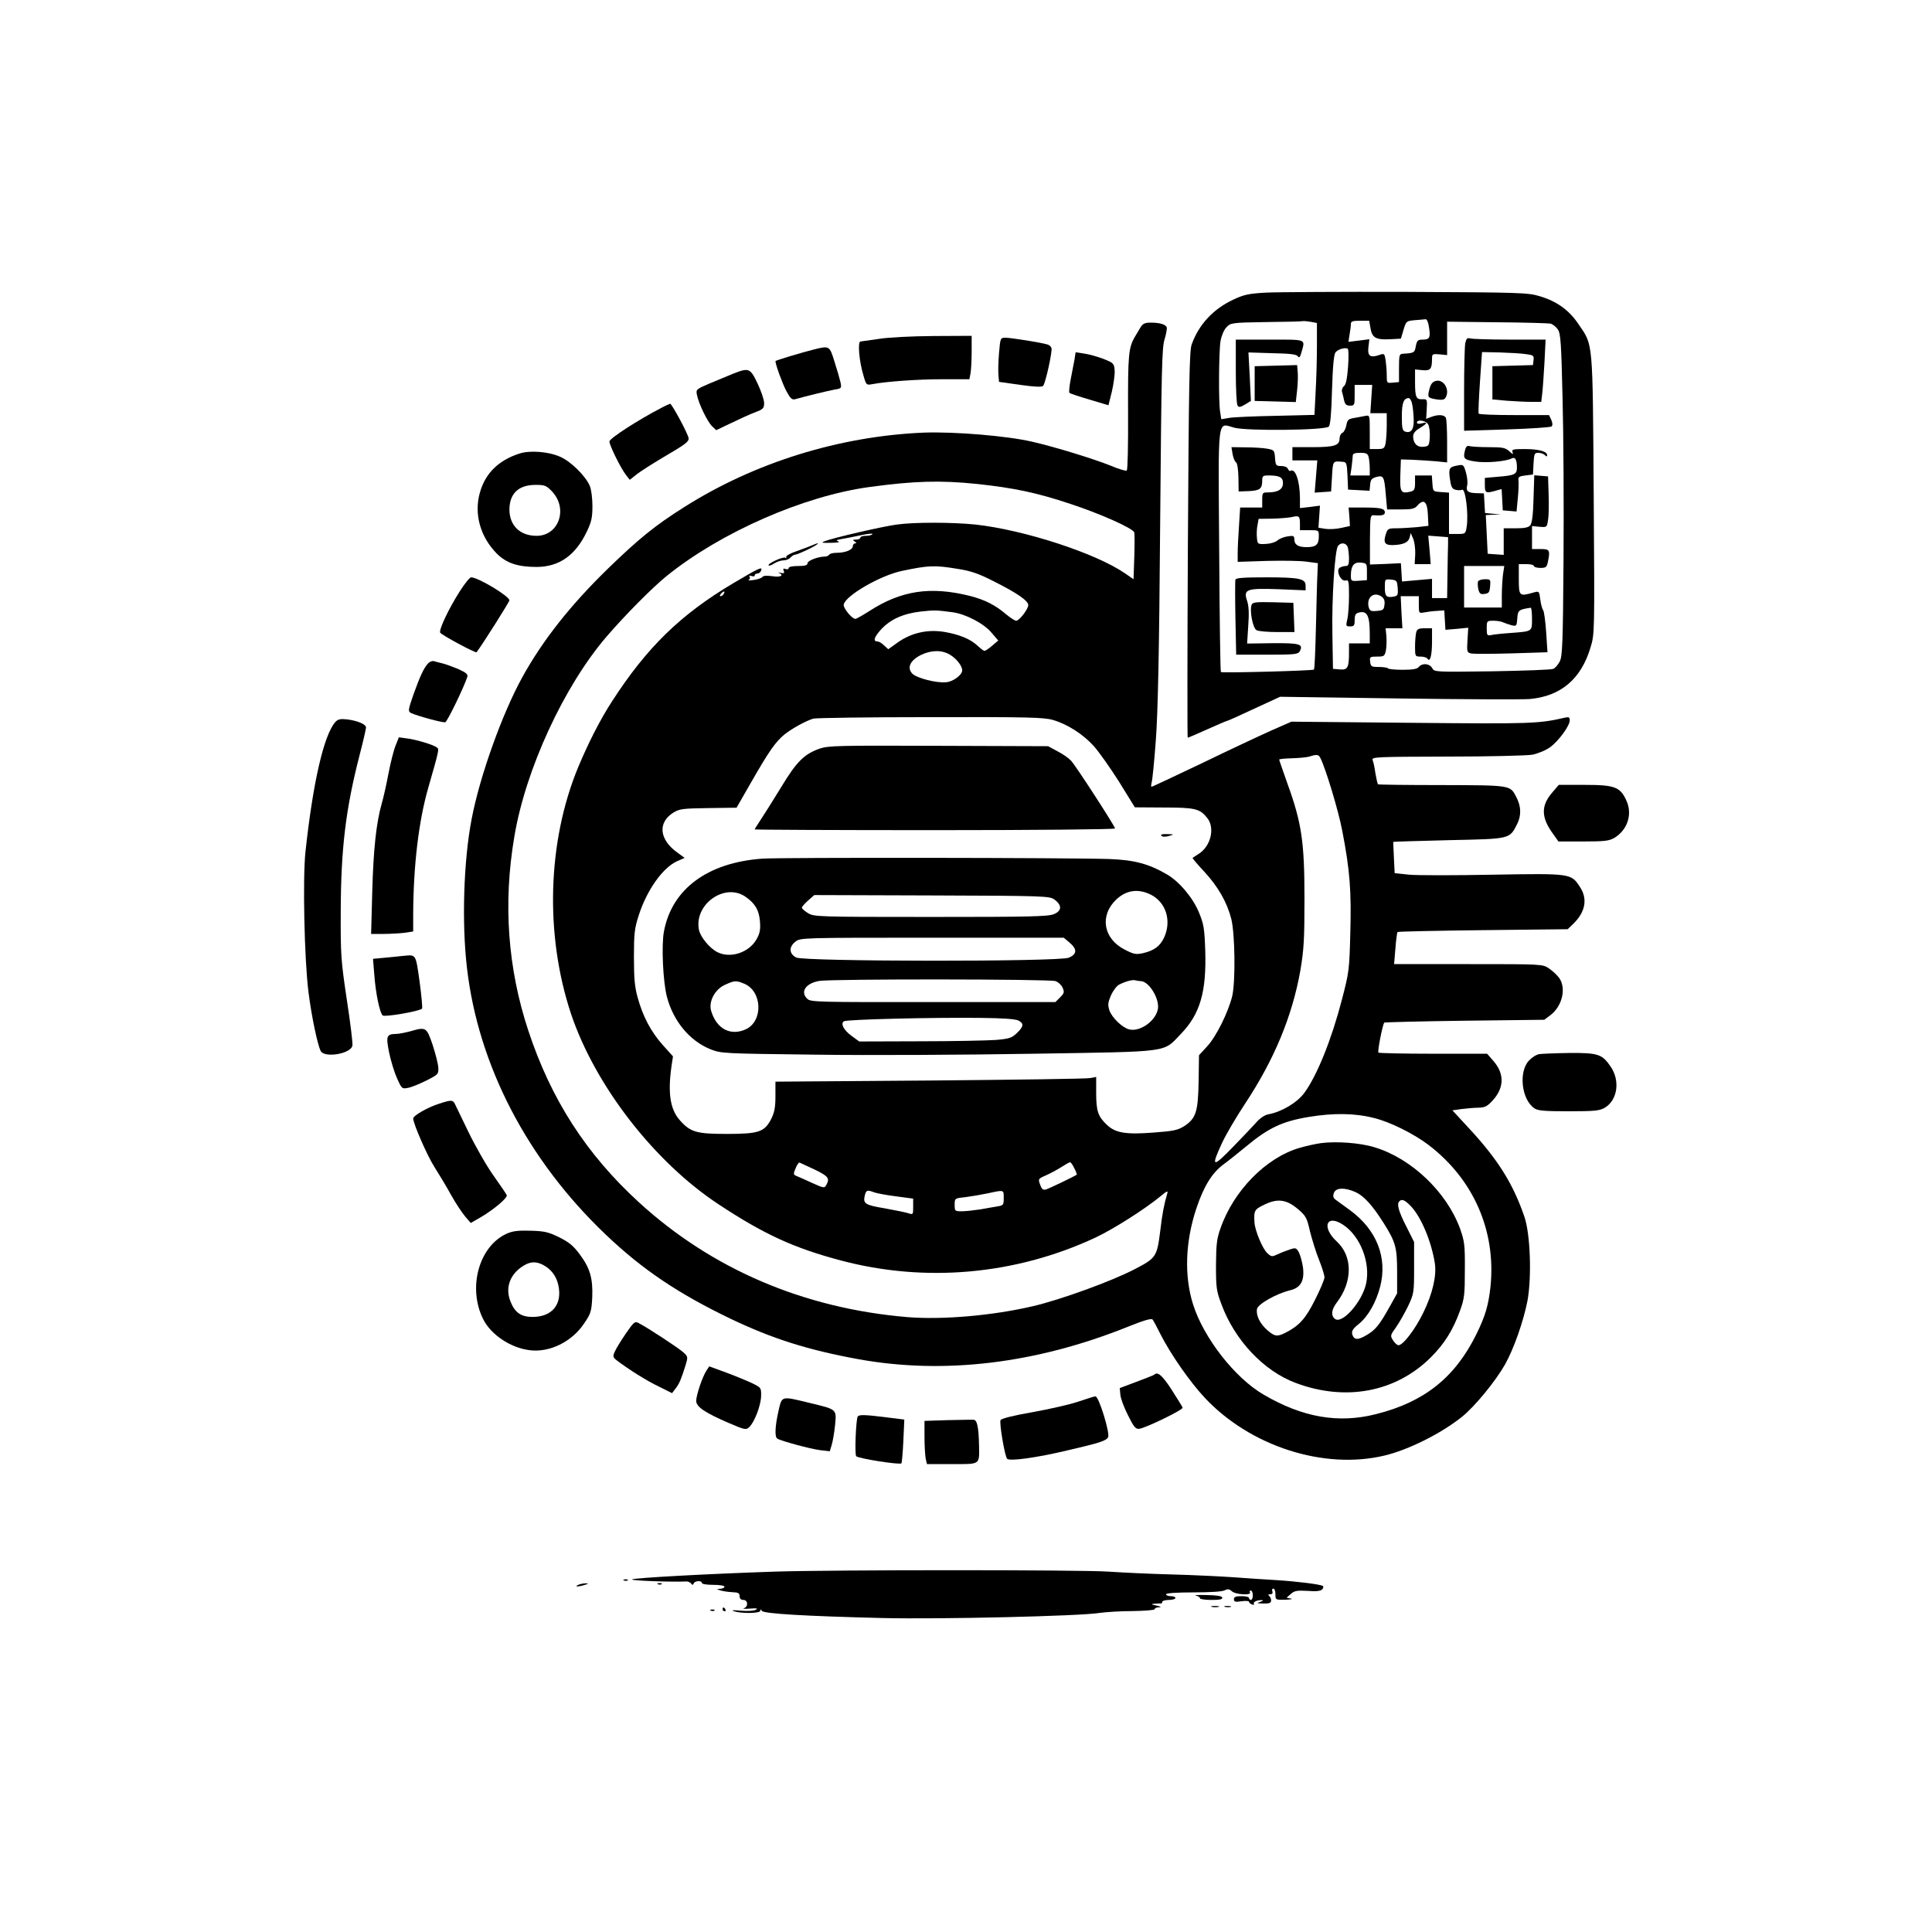<?xml version="1.0" standalone="no"?>
<!DOCTYPE svg PUBLIC "-//W3C//DTD SVG 20010904//EN"
 "http://www.w3.org/TR/2001/REC-SVG-20010904/DTD/svg10.dtd">
<svg version="1.0" xmlns="http://www.w3.org/2000/svg"
 width="1024pt" height="1024pt" viewBox="0 0 1024 1024"
 preserveAspectRatio="xMidYMid meet">
<g transform="translate(0,1024) scale(0.1,-0.1)"
fill="#000000" stroke="none">
<path d="M6709 8689 c-91 -5 -117 -11 -172 -37 -107 -50 -183 -132 -221 -238
-12 -34 -15 -212 -20 -1062 -3 -562 -3 -1022 -1 -1022 3 0 50 20 105 45 55 25
103 45 106 45 3 0 67 29 142 64 l137 63 630 -9 c347 -5 658 -6 693 -3 165 15
272 106 322 273 22 72 22 75 17 810 -6 826 -2 789 -80 903 -50 75 -115 122
-206 149 -63 19 -99 20 -706 23 -352 1 -688 -1 -746 -4z m865 -184 c9 -55 3
-65 -34 -65 -25 0 -30 -5 -36 -35 -6 -35 -8 -36 -69 -40 -18 -1 -20 -8 -20
-75 l0 -75 -32 -3 c-33 -3 -33 -3 -33 40 0 24 -3 59 -6 80 -6 35 -7 36 -35 26
-47 -16 -62 -4 -56 43 l5 41 -55 -7 -56 -7 6 39 c4 21 7 46 7 56 0 14 9 17 49
17 l48 0 7 -40 c8 -50 29 -62 104 -58 l57 3 14 47 c14 46 15 47 60 51 25 2 51
4 57 5 7 1 15 -18 18 -43z m-625 29 l31 -6 0 -123 c0 -67 -3 -176 -7 -243 l-6
-121 -206 -5 c-113 -2 -224 -7 -247 -11 l-41 -7 -6 39 c-9 53 -7 318 2 376 5
27 18 58 31 72 23 24 26 25 209 28 102 1 191 3 197 5 6 1 26 -1 43 -4z m1268
-9 c13 -3 30 -17 40 -31 15 -23 18 -71 25 -368 5 -187 7 -570 5 -851 -3 -446
-6 -514 -20 -541 -9 -17 -24 -35 -34 -39 -10 -5 -156 -10 -325 -13 -303 -4
-306 -4 -317 17 -14 25 -53 28 -71 6 -9 -11 -33 -15 -85 -15 -39 0 -75 3 -79
8 -4 4 -27 7 -49 7 -38 0 -42 2 -45 28 -3 25 -1 27 37 27 38 0 40 2 47 35 3
19 4 53 2 75 l-4 40 44 0 45 0 -5 85 -4 85 48 0 48 0 0 -46 c0 -44 1 -45 28
-40 15 3 45 7 67 8 l40 3 3 -52 3 -51 61 5 60 6 -4 -66 c-4 -63 -3 -66 22 -71
14 -2 110 -2 213 1 l189 6 -7 106 c-4 58 -11 111 -16 117 -5 6 -12 31 -15 56
-6 46 -6 46 -38 37 -73 -21 -76 -18 -76 71 l0 80 40 0 c22 0 40 -4 40 -10 0
-5 15 -10 34 -10 30 0 34 4 40 31 13 64 10 69 -39 69 l-45 0 0 61 0 61 40 -4
c39 -3 39 -3 45 37 4 22 5 83 3 135 l-3 95 -36 3 -37 3 -4 -124 c-2 -84 -8
-130 -17 -141 -10 -12 -31 -16 -77 -16 l-64 0 0 -71 0 -70 -42 3 -43 3 -5 103
-5 102 40 2 40 1 -42 4 -42 4 -3 52 -3 52 -36 1 c-48 1 -60 10 -53 40 4 14 1
45 -6 69 -12 42 -14 44 -44 38 -45 -8 -49 -15 -41 -72 6 -42 11 -52 30 -57 13
-3 28 -3 34 0 18 11 35 -128 25 -194 -6 -40 -7 -40 -50 -40 l-44 0 0 109 0
110 -42 3 c-43 3 -43 3 -46 46 l-3 42 -45 0 -44 0 0 -40 c0 -34 -4 -41 -25
-46 -50 -12 -56 -2 -53 88 l3 83 65 -2 c36 -2 91 -5 123 -8 l57 -6 0 110 c0
60 -3 116 -6 125 -7 18 -40 21 -79 6 l-26 -10 3 52 c3 51 2 53 -22 52 -34 -2
-40 10 -40 90 l0 68 39 -4 c43 -4 51 6 51 62 0 24 3 25 40 22 l40 -4 0 88 0
89 262 -3 c145 -1 273 -5 285 -7z m-1072 -229 c-5 -63 -11 -95 -22 -103 -8 -6
-13 -20 -10 -30 3 -10 8 -30 11 -45 5 -21 12 -28 31 -28 24 0 25 3 25 55 l0
55 46 0 47 0 -5 -75 -5 -75 44 0 43 0 0 -64 c0 -35 -3 -78 -6 -95 -6 -28 -10
-31 -45 -31 l-39 0 0 90 c0 88 0 90 -22 86 -13 -3 -39 -7 -59 -11 -32 -5 -38
-10 -43 -39 -4 -19 -13 -37 -21 -40 -8 -3 -15 -17 -15 -30 0 -37 -27 -46 -144
-46 l-106 0 0 -35 0 -35 66 0 66 0 -7 -86 -7 -85 44 3 43 3 5 80 c5 85 3 82
60 77 17 -2 19 -11 22 -74 l3 -73 57 -3 57 -3 3 32 c2 27 9 34 33 41 38 10 42
3 50 -94 l7 -78 72 0 c60 0 74 3 89 21 33 37 52 21 55 -47 l3 -61 -62 -7 c-34
-3 -83 -6 -108 -6 -44 0 -47 -2 -57 -35 -13 -42 -3 -55 40 -54 54 2 80 14 87
39 l6 25 13 -30 c7 -16 12 -54 11 -82 l-3 -53 43 0 42 0 -6 75 -7 76 53 -4 52
-4 0 -37 c-1 -20 -2 -92 -3 -161 l-2 -125 -40 0 -40 0 0 51 0 51 -79 -7 -80
-7 -3 49 -3 48 -82 -4 -82 -3 0 131 c1 129 2 132 23 130 41 -3 56 1 56 15 0
21 -23 26 -112 26 l-80 0 4 -49 3 -49 -46 -10 c-26 -6 -63 -8 -84 -5 l-37 6 4
58 4 59 -53 -7 -53 -6 0 54 c-1 92 -25 160 -51 143 -4 -2 -9 3 -13 11 -3 9
-18 15 -35 15 -28 0 -30 3 -33 42 -3 41 -4 43 -43 50 -22 4 -73 7 -114 7 l-74
1 6 -37 c4 -20 11 -40 18 -43 7 -5 12 -38 13 -81 l1 -74 54 2 c59 3 71 12 71
56 0 24 4 27 33 27 60 0 77 -10 77 -41 0 -33 -27 -49 -81 -49 -27 0 -29 -2
-29 -40 l0 -40 -58 0 -59 0 -6 -97 c-4 -54 -7 -119 -7 -145 l0 -46 153 5 c83
2 179 1 212 -4 l60 -8 -2 -50 c-2 -28 -5 -153 -8 -279 -3 -126 -7 -232 -11
-235 -5 -6 -485 -19 -493 -13 -3 1 -7 289 -9 640 -5 731 -12 680 80 655 68
-18 481 -14 501 6 8 8 14 71 17 195 4 128 10 189 19 199 13 16 49 26 64 19 5
-2 6 -45 2 -96z m340 -199 c4 -18 7 -54 8 -81 2 -52 -15 -75 -47 -63 -13 5
-16 21 -16 80 0 72 10 97 37 97 6 0 15 -15 18 -33z m85 -107 c6 -12 10 -42 8
-68 -3 -44 -5 -47 -33 -50 -33 -4 -55 18 -55 55 0 16 11 30 35 44 41 25 45 34
10 25 -14 -4 -25 -2 -25 4 0 19 49 11 60 -10z m-316 -172 c3 -13 6 -40 6 -60
l0 -38 -51 0 -52 0 7 46 c3 26 6 53 6 60 0 10 13 14 39 14 32 0 40 -4 45 -22z
m-364 -354 l0 -34 50 0 c50 0 50 0 50 -33 0 -44 -15 -57 -65 -57 -45 0 -65 13
-65 43 0 17 -5 19 -36 14 -20 -3 -44 -13 -54 -22 -10 -9 -37 -17 -61 -18 -43
-2 -44 -1 -47 32 -2 19 -1 50 3 68 l6 33 72 1 c40 1 86 5 102 8 40 10 45 6 45
-35z m254 -126 c3 -13 6 -40 6 -60 0 -30 -4 -38 -17 -38 -10 0 -24 -4 -32 -9
-22 -14 5 -74 31 -68 16 5 18 -2 18 -81 0 -48 -4 -104 -9 -124 -8 -36 -8 -38
15 -38 21 0 24 5 24 34 0 26 5 35 21 39 45 12 59 -15 59 -114 l0 -49 -55 0
-55 0 0 -47 c0 -82 -7 -95 -49 -91 l-36 3 -3 180 c-4 193 13 452 30 472 17 21
45 15 52 -9z m101 -128 l0 -45 -42 -3 c-42 -3 -43 -2 -43 28 0 51 16 72 53 68
31 -3 32 -5 32 -48z m721 -16 c-3 -26 -6 -75 -6 -110 l0 -64 -100 0 -100 0 0
110 0 110 106 0 107 0 -7 -46z m-558 -70 c3 -37 0 -42 -20 -46 -40 -7 -48 1
-48 48 0 45 0 45 33 42 30 -3 32 -6 35 -44z m-84 -47 c12 -9 17 -23 14 -42 -3
-27 -7 -30 -40 -33 -33 -3 -38 0 -44 21 -12 52 29 84 70 54z m796 -116 c0 -69
4 -67 -115 -76 -44 -3 -90 -8 -102 -11 -21 -4 -23 -1 -23 36 0 39 1 40 36 40
19 0 43 -4 52 -9 9 -4 29 -11 44 -15 26 -6 27 -4 30 36 3 44 7 47 71 57 4 0 7
-26 7 -58z"/>
<path d="M6550 8273 c0 -93 4 -174 9 -182 7 -11 14 -10 40 5 l31 19 -6 128 -7
129 127 -4 c96 -2 129 -6 135 -17 7 -10 12 -4 20 25 19 68 28 64 -169 64
l-180 0 0 -167z"/>
<path d="M6763 8302 l-113 -3 0 -92 0 -92 109 -3 109 -3 7 63 c4 35 5 79 3 98
l-3 35 -112 -3z"/>
<path d="M7766 8420 c-3 -18 -6 -129 -6 -248 l0 -215 228 7 c125 4 231 11 236
16 6 6 5 19 -2 35 l-12 25 -184 0 c-102 0 -187 3 -189 8 -2 4 1 79 7 167 l11
159 95 -2 c52 -2 114 -5 138 -9 39 -5 43 -8 40 -32 l-3 -26 -107 -3 -108 -3 0
-88 0 -88 77 -7 c42 -3 100 -6 129 -6 l53 0 5 43 c3 23 8 97 12 165 l6 122
-189 0 c-103 0 -197 3 -209 6 -18 5 -22 0 -28 -26z"/>
<path d="M7610 8221 c-18 -5 -27 -17 -34 -44 -11 -44 -9 -46 39 -54 26 -4 40
-2 46 8 26 41 -8 101 -51 90z"/>
<path d="M7766 7858 c-13 -49 -8 -54 52 -64 57 -9 162 0 194 16 19 10 28 -6
28 -50 0 -34 -13 -40 -102 -47 l-68 -6 0 -38 c0 -42 5 -45 57 -30 l32 9 3 -56
3 -57 37 -3 36 -3 7 73 c4 40 5 82 3 93 -2 17 4 21 37 25 l40 5 3 58 c3 52 5
57 25 57 13 0 28 -5 35 -12 9 -9 12 -9 12 0 0 20 -46 32 -120 32 -61 0 -69 -2
-63 -17 5 -13 1 -12 -17 5 -21 19 -35 22 -111 22 -48 0 -94 3 -102 6 -9 3 -17
-3 -21 -18z"/>
<path d="M7506 6888 c-3 -13 -6 -47 -6 -75 0 -52 1 -53 29 -53 17 0 33 -5 37
-11 13 -22 24 16 24 89 l0 72 -39 0 c-32 0 -40 -4 -45 -22z"/>
<path d="M6548 7168 c-2 -7 -2 -100 0 -205 l4 -193 164 0 c147 0 164 2 173 18
20 38 1 44 -143 43 l-136 -2 6 94 c5 65 3 105 -6 132 -21 62 -4 68 168 62
l142 -6 0 25 c0 37 -33 44 -210 44 -117 0 -159 -3 -162 -12z"/>
<path d="M6634 7035 c-12 -30 6 -125 26 -135 10 -6 60 -10 110 -10 l91 0 -3
78 -3 77 -108 3 c-89 2 -108 0 -113 -13z"/>
<path d="M7835 7160 c-4 -6 -3 -24 0 -41 6 -25 11 -30 33 -27 23 3 27 8 30 41
3 35 2 37 -27 37 -16 0 -33 -5 -36 -10z"/>
<path d="M6045 8505 c-8 -14 -21 -35 -28 -47 -36 -60 -39 -97 -38 -403 1 -178
-2 -306 -7 -309 -6 -3 -43 8 -83 25 -86 35 -296 100 -419 128 -133 31 -412 54
-575 48 -446 -19 -895 -158 -1269 -395 -154 -97 -241 -168 -405 -327 -198
-193 -345 -379 -453 -575 -106 -192 -225 -524 -268 -750 -43 -221 -53 -552
-25 -790 60 -518 321 -1019 736 -1414 194 -185 385 -313 662 -446 220 -105
408 -165 677 -214 453 -82 940 -24 1428 172 85 34 125 46 131 38 5 -6 23 -40
41 -76 54 -107 157 -255 237 -340 241 -256 630 -381 950 -305 127 30 301 117
411 205 68 54 179 190 229 278 47 84 98 230 119 338 23 127 15 353 -16 444
-59 173 -138 300 -285 460 l-97 105 49 7 c26 3 67 7 89 7 35 1 47 7 77 40 60
67 61 140 3 207 l-34 39 -285 0 c-157 0 -288 3 -291 6 -6 6 22 149 31 159 2 2
194 7 426 10 l422 5 32 24 c64 48 86 145 46 199 -11 15 -35 37 -53 49 -33 23
-35 23 -427 23 l-394 0 7 83 c3 45 9 84 11 87 3 3 206 7 453 10 l449 5 30 29
c64 62 77 132 35 195 -47 72 -46 72 -461 65 -202 -4 -402 -4 -444 0 l-77 8 -4
81 c-2 45 -4 83 -3 85 1 1 134 5 294 9 328 7 321 5 362 85 23 46 22 94 -5 145
-32 62 -28 61 -395 62 -183 0 -335 2 -337 4 -3 2 -9 29 -14 58 -4 30 -11 62
-15 71 -6 16 20 17 394 18 220 0 424 5 453 10 29 6 71 23 93 39 46 33 105 114
105 143 0 17 -5 19 -27 14 -139 -32 -178 -33 -813 -27 l-635 6 -105 -46 c-58
-26 -223 -103 -367 -173 -145 -69 -266 -126 -269 -126 -4 0 -3 10 0 23 4 12
14 112 22 222 11 144 18 462 23 1140 7 824 9 946 24 988 8 27 13 55 11 62 -6
16 -37 25 -86 25 -29 0 -41 -5 -53 -25z m-867 -830 c196 -21 316 -46 496 -106
158 -52 331 -129 338 -151 2 -7 2 -66 0 -130 l-4 -118 -45 31 c-155 107 -536
231 -795 259 -119 12 -318 13 -413 0 -72 -9 -341 -71 -385 -89 -20 -8 -14 -9
34 -8 34 0 51 4 40 7 -15 6 -12 8 16 13 19 3 65 12 102 20 37 8 65 11 62 6 -3
-5 -18 -9 -35 -9 -16 0 -29 -4 -29 -10 0 -5 -10 -10 -22 -10 -19 0 -20 -2 -8
-10 10 -6 11 -10 3 -10 -7 0 -13 -7 -13 -15 0 -19 -40 -35 -85 -35 -19 0 -37
-4 -40 -10 -3 -5 -14 -10 -23 -10 -37 0 -92 -22 -92 -35 0 -11 -13 -15 -50
-15 -30 0 -50 -4 -50 -11 0 -6 -7 -8 -16 -5 -12 5 -15 2 -10 -10 5 -12 1 -14
-17 -10 -12 3 -16 3 -9 0 30 -14 9 -25 -34 -18 -29 4 -49 3 -53 -4 -3 -5 -24
-13 -46 -16 -22 -3 -34 -3 -27 0 6 3 9 11 5 17 -4 6 0 8 10 4 10 -3 17 -2 17
3 0 6 6 10 14 10 8 0 17 7 20 16 9 23 -9 15 -149 -68 -279 -166 -457 -340
-641 -625 -63 -97 -125 -219 -179 -348 -164 -395 -178 -890 -38 -1310 128
-380 442 -785 783 -1009 239 -158 399 -231 644 -296 449 -120 928 -77 1351
120 96 45 266 153 349 222 31 26 37 28 33 13 -17 -57 -27 -109 -37 -195 -18
-142 -21 -147 -136 -207 -123 -64 -393 -162 -539 -196 -214 -50 -478 -73 -665
-58 -549 46 -1036 254 -1423 608 -280 256 -467 547 -587 911 -109 330 -134
674 -74 1027 59 356 263 798 489 1061 100 116 241 258 317 320 288 233 729
426 1078 473 236 32 373 36 568 16z m-103 -450 c71 -11 112 -25 192 -66 122
-61 183 -103 183 -126 0 -21 -47 -83 -64 -83 -7 0 -30 15 -52 33 -60 51 -112
77 -191 98 -211 53 -367 30 -539 -82 -33 -21 -65 -39 -70 -39 -19 0 -66 58
-62 76 9 47 194 154 308 178 143 30 174 31 295 11z m-1240 -134 c-3 -6 -11
-11 -16 -11 -5 0 -4 6 3 14 14 16 24 13 13 -3z m1214 -96 c68 -9 165 -59 206
-108 l36 -42 -32 -27 c-18 -16 -37 -28 -41 -28 -4 0 -20 12 -35 26 -39 37 -97
61 -179 75 -89 14 -174 -5 -247 -57 l-49 -35 -22 20 c-12 12 -27 21 -34 21
-26 0 -20 22 18 64 50 54 117 84 212 95 73 8 82 7 167 -4z m-14 -225 c35 -21
65 -60 65 -83 0 -24 -49 -61 -86 -63 -52 -5 -154 22 -178 45 -30 31 -13 70 44
99 55 27 112 28 155 2z m546 -346 c76 -22 159 -75 216 -138 27 -30 87 -115
134 -189 l84 -136 153 -1 c166 0 192 -6 231 -56 42 -53 18 -150 -46 -190 -15
-10 -30 -19 -32 -21 -2 -1 25 -34 61 -72 74 -80 121 -162 144 -251 20 -80 23
-332 5 -410 -21 -85 -84 -213 -132 -265 l-44 -48 -2 -139 c-3 -161 -14 -195
-75 -236 -35 -22 -56 -27 -166 -35 -145 -11 -200 -2 -245 41 -47 44 -57 73
-57 168 l0 86 -32 -6 c-18 -4 -401 -9 -850 -13 l-818 -6 0 -76 c0 -60 -5 -86
-22 -121 -36 -70 -66 -80 -236 -80 -161 0 -193 9 -250 74 -50 57 -63 144 -43
284 l8 53 -54 60 c-63 71 -105 150 -133 251 -16 57 -20 103 -20 215 0 124 3
152 25 220 43 135 128 255 205 289 l39 17 -40 29 c-95 69 -104 158 -20 211 33
20 50 22 185 24 l150 2 78 136 c94 164 129 214 177 253 39 31 110 70 151 83
14 4 293 8 621 8 518 1 602 -1 650 -15z m1417 -201 c28 -55 96 -279 116 -385
41 -211 49 -321 43 -540 -5 -196 -6 -209 -45 -358 -55 -211 -131 -400 -199
-493 -38 -51 -119 -100 -190 -113 -21 -4 -46 -21 -69 -48 -20 -22 -73 -78
-117 -123 -111 -115 -121 -112 -59 21 21 45 76 138 121 206 155 234 250 464
293 705 19 113 22 164 22 385 0 298 -15 399 -90 606 -24 68 -44 125 -44 128 0
3 30 6 68 7 37 1 78 5 92 9 39 13 49 11 58 -7z m286 -1909 c85 -21 209 -83
287 -142 239 -182 359 -456 329 -751 -11 -100 -27 -155 -75 -253 -113 -229
-276 -359 -531 -423 -200 -51 -390 -18 -598 104 -152 89 -316 300 -372 476
-48 151 -42 333 17 510 39 117 83 188 142 232 26 19 80 62 121 96 119 99 193
134 333 157 132 22 247 20 347 -6z m-2966 -273 c72 -35 81 -46 62 -81 -10 -18
-13 -18 -73 9 -34 16 -71 32 -83 37 -20 8 -20 11 -7 42 7 18 17 32 21 30 4 -2
40 -18 80 -37z m1376 7 c9 -17 15 -33 13 -34 -6 -6 -143 -72 -162 -78 -16 -5
-23 0 -32 25 -11 30 -11 31 30 49 23 10 60 30 82 44 22 14 43 26 47 26 3 0 14
-14 22 -32z m-1060 -128 c15 -5 67 -15 116 -21 l90 -12 0 -43 c0 -42 0 -43
-27 -34 -16 5 -72 16 -126 26 -103 17 -114 25 -103 69 7 28 13 29 50 15z m686
-30 c0 -36 -2 -39 -32 -44 -18 -3 -60 -10 -92 -16 -33 -5 -77 -10 -98 -10 -37
0 -38 1 -38 34 0 35 0 35 58 41 31 4 84 13 117 20 88 19 85 20 85 -25z"/>
<path d="M4305 7350 c-11 -5 -48 -19 -82 -31 -36 -12 -60 -26 -56 -32 3 -6 1
-7 -5 -3 -12 7 -97 -32 -88 -41 3 -3 17 2 30 11 14 9 36 16 49 16 14 0 30 7
37 15 7 8 18 15 24 15 6 0 38 13 71 29 54 26 70 43 20 21z"/>
<path d="M4344 6272 c-82 -29 -122 -69 -203 -203 -41 -67 -90 -145 -108 -172
-18 -27 -33 -51 -33 -53 0 -2 430 -4 955 -4 525 0 955 4 955 9 0 11 -207 331
-233 359 -12 13 -44 36 -72 50 l-50 27 -580 2 c-534 2 -584 1 -631 -15z"/>
<path d="M6156 5810 c6 -6 21 -6 39 -1 30 9 30 9 -9 10 -26 1 -37 -2 -30 -9z"/>
<path d="M4040 5689 c-290 -21 -479 -161 -521 -386 -14 -73 -5 -268 16 -347
34 -129 121 -233 230 -277 59 -23 65 -23 565 -29 278 -4 795 -1 1150 5 735 12
682 5 778 104 103 106 137 224 130 444 -4 116 -8 140 -33 200 -31 77 -104 164
-169 202 -98 57 -174 77 -306 82 -202 7 -1747 9 -1840 2z m2060 -191 c80 -41
110 -137 71 -225 -22 -48 -53 -71 -113 -85 -37 -8 -49 -6 -97 19 -114 58 -134
181 -44 266 54 50 116 58 183 25z m-2150 -10 c52 -36 73 -71 78 -132 3 -43 0
-62 -18 -94 -40 -71 -139 -104 -209 -68 -40 21 -88 79 -96 116 -29 134 134
253 245 178z m1639 -16 c41 -30 39 -60 -3 -77 -30 -13 -130 -15 -653 -15 -598
0 -619 1 -650 20 -18 11 -33 24 -33 29 0 5 15 22 33 38 l33 29 624 -2 c597 -2
624 -3 649 -22z m80 -228 c41 -35 40 -61 -4 -80 -53 -22 -1402 -21 -1445 1
-38 20 -40 56 -4 84 26 21 34 21 725 21 l697 0 31 -26z m-75 -204 c15 -5 32
-21 38 -35 10 -23 9 -29 -13 -51 l-25 -25 -648 0 c-605 -1 -648 0 -666 16 -41
37 -10 84 63 96 68 11 1222 10 1251 -1z m451 0 c46 0 105 -99 91 -153 -15 -62
-96 -117 -151 -103 -37 9 -92 63 -105 101 -9 29 -8 41 8 79 11 24 30 50 43 57
33 17 72 28 87 23 8 -2 20 -4 27 -4z m-2100 -14 c95 -40 101 -197 9 -241 -82
-38 -157 2 -185 98 -14 49 20 113 73 137 52 24 59 24 103 6z m1453 -195 c30
-16 28 -32 -9 -67 -26 -25 -40 -30 -112 -36 -45 -3 -226 -7 -403 -7 l-320 -1
-41 30 c-42 31 -59 65 -40 77 14 10 471 21 722 18 118 -1 188 -6 203 -14z"/>
<path d="M7000 4181 c-30 -4 -81 -16 -112 -25 -177 -51 -350 -227 -419 -426
-20 -55 -23 -86 -24 -195 0 -119 2 -137 29 -208 70 -190 224 -354 394 -417
264 -99 530 -49 716 136 72 72 117 144 154 246 24 66 26 87 26 218 1 132 -2
151 -25 217 -71 195 -258 373 -453 432 -77 24 -204 33 -286 22z m186 -260 c43
-20 88 -69 148 -164 63 -100 71 -129 71 -257 l0 -115 -39 -70 c-56 -100 -76
-124 -124 -152 -46 -27 -66 -26 -75 6 -4 16 4 29 34 53 50 40 92 114 114 198
40 154 -18 302 -160 406 -33 24 -68 49 -77 56 -12 10 -14 19 -8 36 12 28 58
29 116 3z m-306 -90 c41 -35 47 -45 63 -117 11 -43 32 -112 48 -151 16 -40 29
-82 29 -93 0 -11 -22 -64 -50 -119 -50 -100 -83 -137 -157 -175 -44 -22 -57
-20 -96 14 -39 34 -60 77 -55 111 3 26 102 82 175 100 57 13 78 51 69 122 -4
28 -14 63 -21 78 -14 25 -17 27 -47 17 -18 -6 -48 -17 -66 -26 -31 -14 -33
-14 -56 7 -25 24 -64 118 -67 161 -4 65 0 70 54 96 69 33 116 27 177 -25z
m597 17 c55 -57 110 -188 128 -304 10 -65 -12 -161 -61 -261 -42 -87 -107
-173 -132 -173 -6 0 -19 11 -28 25 -16 25 -16 27 15 70 17 24 46 75 64 112 31
66 32 72 32 204 l0 136 -42 84 c-41 80 -51 118 -36 132 13 14 30 6 60 -25z
m-356 -101 c89 -60 143 -198 120 -309 -21 -98 -128 -219 -166 -188 -22 18 -18
49 10 86 85 111 85 246 0 324 -83 77 -54 148 36 87z"/>
<path d="M4660 8444 c-47 -7 -91 -13 -99 -14 -16 0 -8 -104 16 -182 14 -49 15
-50 47 -44 74 14 240 26 372 26 l142 0 6 31 c3 17 6 69 6 115 l0 84 -202 -1
c-118 -1 -239 -7 -288 -15z"/>
<path d="M5295 8368 c-4 -46 -5 -99 -3 -117 l3 -35 113 -16 c77 -11 116 -12
121 -5 13 16 50 185 44 200 -2 8 -12 17 -21 19 -31 10 -194 36 -222 36 -28 0
-28 -1 -35 -82z"/>
<path d="M4315 8388 c-60 -15 -205 -58 -205 -62 0 -18 38 -122 58 -159 21 -39
30 -47 46 -43 60 17 176 45 209 51 37 6 38 7 32 38 -4 18 -18 67 -32 110 -26
85 -27 85 -108 65z"/>
<path d="M5695 8334 c-4 -22 -13 -68 -20 -104 -7 -36 -10 -68 -7 -72 4 -4 52
-20 107 -36 l100 -30 18 72 c9 39 16 89 15 111 -3 39 -5 41 -60 63 -32 12 -78
25 -102 28 l-45 7 -6 -39z"/>
<path d="M3885 8259 c-27 -11 -83 -34 -123 -51 -72 -31 -74 -32 -68 -61 9 -47
56 -143 80 -166 l22 -21 80 38 c43 21 100 47 127 57 42 16 47 21 47 49 0 17
-16 64 -35 104 -39 82 -46 84 -130 51z"/>
<path d="M3505 8078 c-122 -63 -275 -162 -275 -178 0 -20 61 -144 89 -179 l19
-24 38 30 c22 17 82 55 134 86 123 72 140 85 140 103 0 19 -89 184 -98 184 -4
-1 -25 -10 -47 -22z"/>
<path d="M2753 7836 c-111 -36 -180 -104 -209 -205 -33 -113 1 -236 89 -325
51 -51 112 -71 212 -71 120 1 206 62 266 189 24 50 29 74 29 134 0 41 -6 88
-14 107 -23 53 -101 130 -157 154 -63 28 -161 35 -216 17z m173 -201 c86 -91
36 -235 -82 -235 -88 0 -144 55 -144 140 1 85 49 130 139 130 48 0 57 -3 87
-35z"/>
<path d="M2437 7106 c-58 -91 -111 -202 -104 -219 4 -11 188 -110 193 -104 33
44 174 267 174 275 0 22 -166 122 -203 122 -7 0 -34 -33 -60 -74z"/>
<path d="M2268 6723 c-23 -26 -42 -68 -77 -165 -28 -81 -29 -88 -13 -97 31
-15 170 -53 182 -49 11 3 102 192 117 241 4 13 -7 22 -48 41 -30 12 -67 26
-84 30 -16 4 -37 9 -46 12 -9 2 -23 -4 -31 -13z"/>
<path d="M1778 6414 c-61 -68 -119 -318 -159 -689 -15 -139 -6 -570 16 -743
16 -128 48 -280 65 -313 21 -38 162 -14 168 30 2 12 -11 122 -30 244 -31 207
-33 238 -32 467 1 335 27 545 100 828 19 73 34 139 34 146 0 17 -44 36 -100
43 -36 4 -48 1 -62 -13z"/>
<path d="M2097 6289 c-10 -24 -27 -91 -38 -149 -11 -58 -27 -130 -36 -160 -29
-102 -44 -244 -50 -467 l-6 -223 65 0 c36 0 86 3 112 6 l46 7 0 91 c1 257 29
494 80 671 58 202 58 204 46 213 -17 14 -106 41 -157 48 l-45 6 -17 -43z"/>
<path d="M8226 6038 c-59 -69 -58 -131 5 -217 l29 -41 133 0 c114 0 136 3 165
20 68 42 95 124 63 195 -33 74 -61 85 -223 85 l-136 0 -36 -42z"/>
<path d="M2140 5174 c-19 -2 -64 -7 -99 -10 l-64 -6 7 -86 c7 -95 28 -198 44
-214 10 -10 195 22 209 36 3 3 -3 68 -13 143 -21 148 -18 143 -84 137z"/>
<path d="M2175 4774 c-27 -7 -61 -14 -75 -14 -51 -1 -55 -10 -38 -97 9 -43 27
-104 42 -137 25 -57 27 -58 58 -52 18 3 62 21 98 39 63 32 65 34 63 69 -1 20
-15 74 -30 120 -32 94 -35 96 -118 72z"/>
<path d="M8159 4653 c-15 -2 -39 -17 -55 -34 -56 -59 -40 -206 28 -253 18 -13
53 -16 183 -16 139 0 164 3 191 19 68 41 82 144 30 219 -45 65 -66 72 -218 71
-73 -1 -145 -4 -159 -6z"/>
<path d="M2327 4390 c-58 -18 -137 -63 -137 -78 0 -28 76 -201 113 -258 24
-38 64 -104 88 -148 24 -43 58 -94 74 -113 l30 -35 54 31 c70 41 142 103 137
116 -2 6 -34 53 -71 105 -37 52 -96 156 -132 230 -36 74 -68 141 -72 149 -11
22 -20 22 -84 1z"/>
<path d="M2685 3701 c-147 -67 -207 -287 -124 -453 41 -82 144 -151 244 -164
106 -15 227 44 292 143 35 51 38 64 42 135 4 101 -11 155 -65 228 -34 46 -56
65 -110 92 -59 29 -80 33 -154 35 -65 2 -94 -2 -125 -16z m193 -165 c43 -23
70 -58 81 -106 23 -103 -32 -170 -137 -170 -60 0 -93 23 -116 81 -30 74 -3
146 68 190 37 23 67 24 104 5z"/>
<path d="M3317 3172 c-25 -37 -52 -80 -58 -95 -12 -26 -11 -31 11 -48 60 -46
160 -109 224 -139 l68 -34 19 25 c20 26 29 48 52 121 14 46 14 48 -12 71 -24
22 -185 128 -237 155 -19 10 -25 5 -67 -56z"/>
<path d="M3744 2975 c-21 -32 -54 -130 -54 -160 0 -31 45 -62 170 -116 86 -37
94 -39 110 -24 28 25 62 113 64 164 1 45 0 46 -44 68 -25 12 -87 38 -138 57
l-93 34 -15 -23z"/>
<path d="M6118 2954 c-4 -3 -46 -20 -95 -38 l-88 -33 3 -34 c1 -19 19 -68 40
-109 31 -63 41 -75 60 -73 34 4 234 101 230 112 -1 5 -28 48 -58 95 -49 76
-75 98 -92 80z"/>
<path d="M5715 2811 c-44 -15 -154 -40 -244 -56 -103 -18 -165 -34 -168 -42
-7 -18 23 -193 35 -205 14 -14 157 6 317 44 173 40 207 51 218 70 12 19 -49
218 -67 217 -6 0 -47 -13 -91 -28z"/>
<path d="M4126 2761 c-18 -80 -21 -137 -6 -146 21 -13 177 -55 226 -61 l52 -6
10 33 c6 19 14 66 18 106 8 85 12 82 -138 118 -149 36 -143 38 -162 -44z"/>
<path d="M4546 2732 c-9 -15 -17 -197 -8 -210 8 -12 230 -47 240 -38 2 3 7 56
10 119 l5 113 -96 12 c-112 14 -144 15 -151 4z"/>
<path d="M5023 2713 l-123 -4 0 -83 c0 -46 3 -98 6 -115 l7 -31 132 0 c154 0
146 -6 144 103 -2 92 -10 132 -29 132 -8 1 -70 -1 -137 -2z"/>
<path d="M4105 1910 c-362 -12 -739 -33 -755 -41 -12 -7 218 -15 290 -11 8 0
18 -5 23 -11 6 -9 10 -9 14 1 6 14 43 16 43 2 0 -6 27 -10 60 -10 33 0 60 -4
60 -10 0 -5 -10 -10 -22 -11 -22 -1 -22 -1 2 -9 14 -4 42 -8 63 -9 30 -1 37
-5 37 -21 0 -13 7 -20 20 -20 25 0 27 -36 3 -44 -10 -3 4 -4 31 -2 38 3 45 1
32 -6 -10 -6 -45 -8 -80 -5 -39 4 -52 3 -36 -3 41 -13 140 -12 140 3 0 9 2 9
8 -1 10 -15 232 -28 642 -38 303 -7 1039 10 1147 27 34 5 114 10 178 10 63 1
115 5 115 10 0 5 10 10 23 10 15 1 10 4 -13 9 -30 6 -31 8 -10 10 14 1 28 2
33 1 4 0 7 3 7 9 0 5 16 10 35 10 19 0 35 5 35 10 0 6 -11 10 -25 10 -14 0
-25 5 -25 10 0 6 55 10 146 10 85 0 154 4 165 11 16 8 25 7 38 -5 19 -18 106
-23 96 -6 -3 5 -1 10 4 10 6 0 11 -11 11 -25 0 -14 -4 -25 -10 -25 -5 0 -10 5
-10 10 0 6 -18 10 -40 10 -30 0 -40 -4 -40 -16 0 -14 7 -16 40 -11 22 3 40 2
40 -3 0 -4 7 -11 16 -14 8 -3 13 -2 10 3 -7 10 18 21 42 20 10 -1 7 -4 -8 -9
-22 -7 -19 -8 16 -9 32 -1 41 3 41 17 0 9 -5 20 -11 24 -7 5 -4 8 6 8 11 0 15
5 12 15 -4 8 -1 15 5 15 6 0 11 -13 11 -30 0 -30 1 -30 53 -29 28 1 42 4 29 6
l-23 5 23 20 c19 17 33 19 88 16 46 -4 69 -1 78 8 6 7 8 15 3 18 -14 9 -136
24 -246 31 -55 3 -156 10 -225 15 -69 5 -217 12 -330 15 -113 3 -263 10 -335
15 -147 10 -1450 10 -1770 0z"/>
<path d="M3308 1863 c7 -3 16 -2 19 1 4 3 -2 6 -13 5 -11 0 -14 -3 -6 -6z"/>
<path d="M3065 1840 c-25 -11 1 -11 35 0 20 6 21 8 5 8 -11 0 -29 -3 -40 -8z"/>
<path d="M3488 1843 c7 -3 16 -2 19 1 4 3 -2 6 -13 5 -11 0 -14 -3 -6 -6z"/>
<path d="M6338 1783 c12 -2 22 -9 22 -14 0 -5 27 -9 61 -9 44 0 60 3 57 13 -3
8 -30 12 -84 13 -43 1 -69 0 -56 -3z"/>
<path d="M6423 1723 c9 -2 25 -2 35 0 9 3 1 5 -18 5 -19 0 -27 -2 -17 -5z"/>
<path d="M6493 1723 c9 -2 23 -2 30 0 6 3 -1 5 -18 5 -16 0 -22 -2 -12 -5z"/>
<path d="M3830 1710 c0 -5 5 -10 11 -10 5 0 7 5 4 10 -3 6 -8 10 -11 10 -2 0
-4 -4 -4 -10z"/>
<path d="M3768 1703 c7 -3 16 -2 19 1 4 3 -2 6 -13 5 -11 0 -14 -3 -6 -6z"/>
</g>
</svg>
